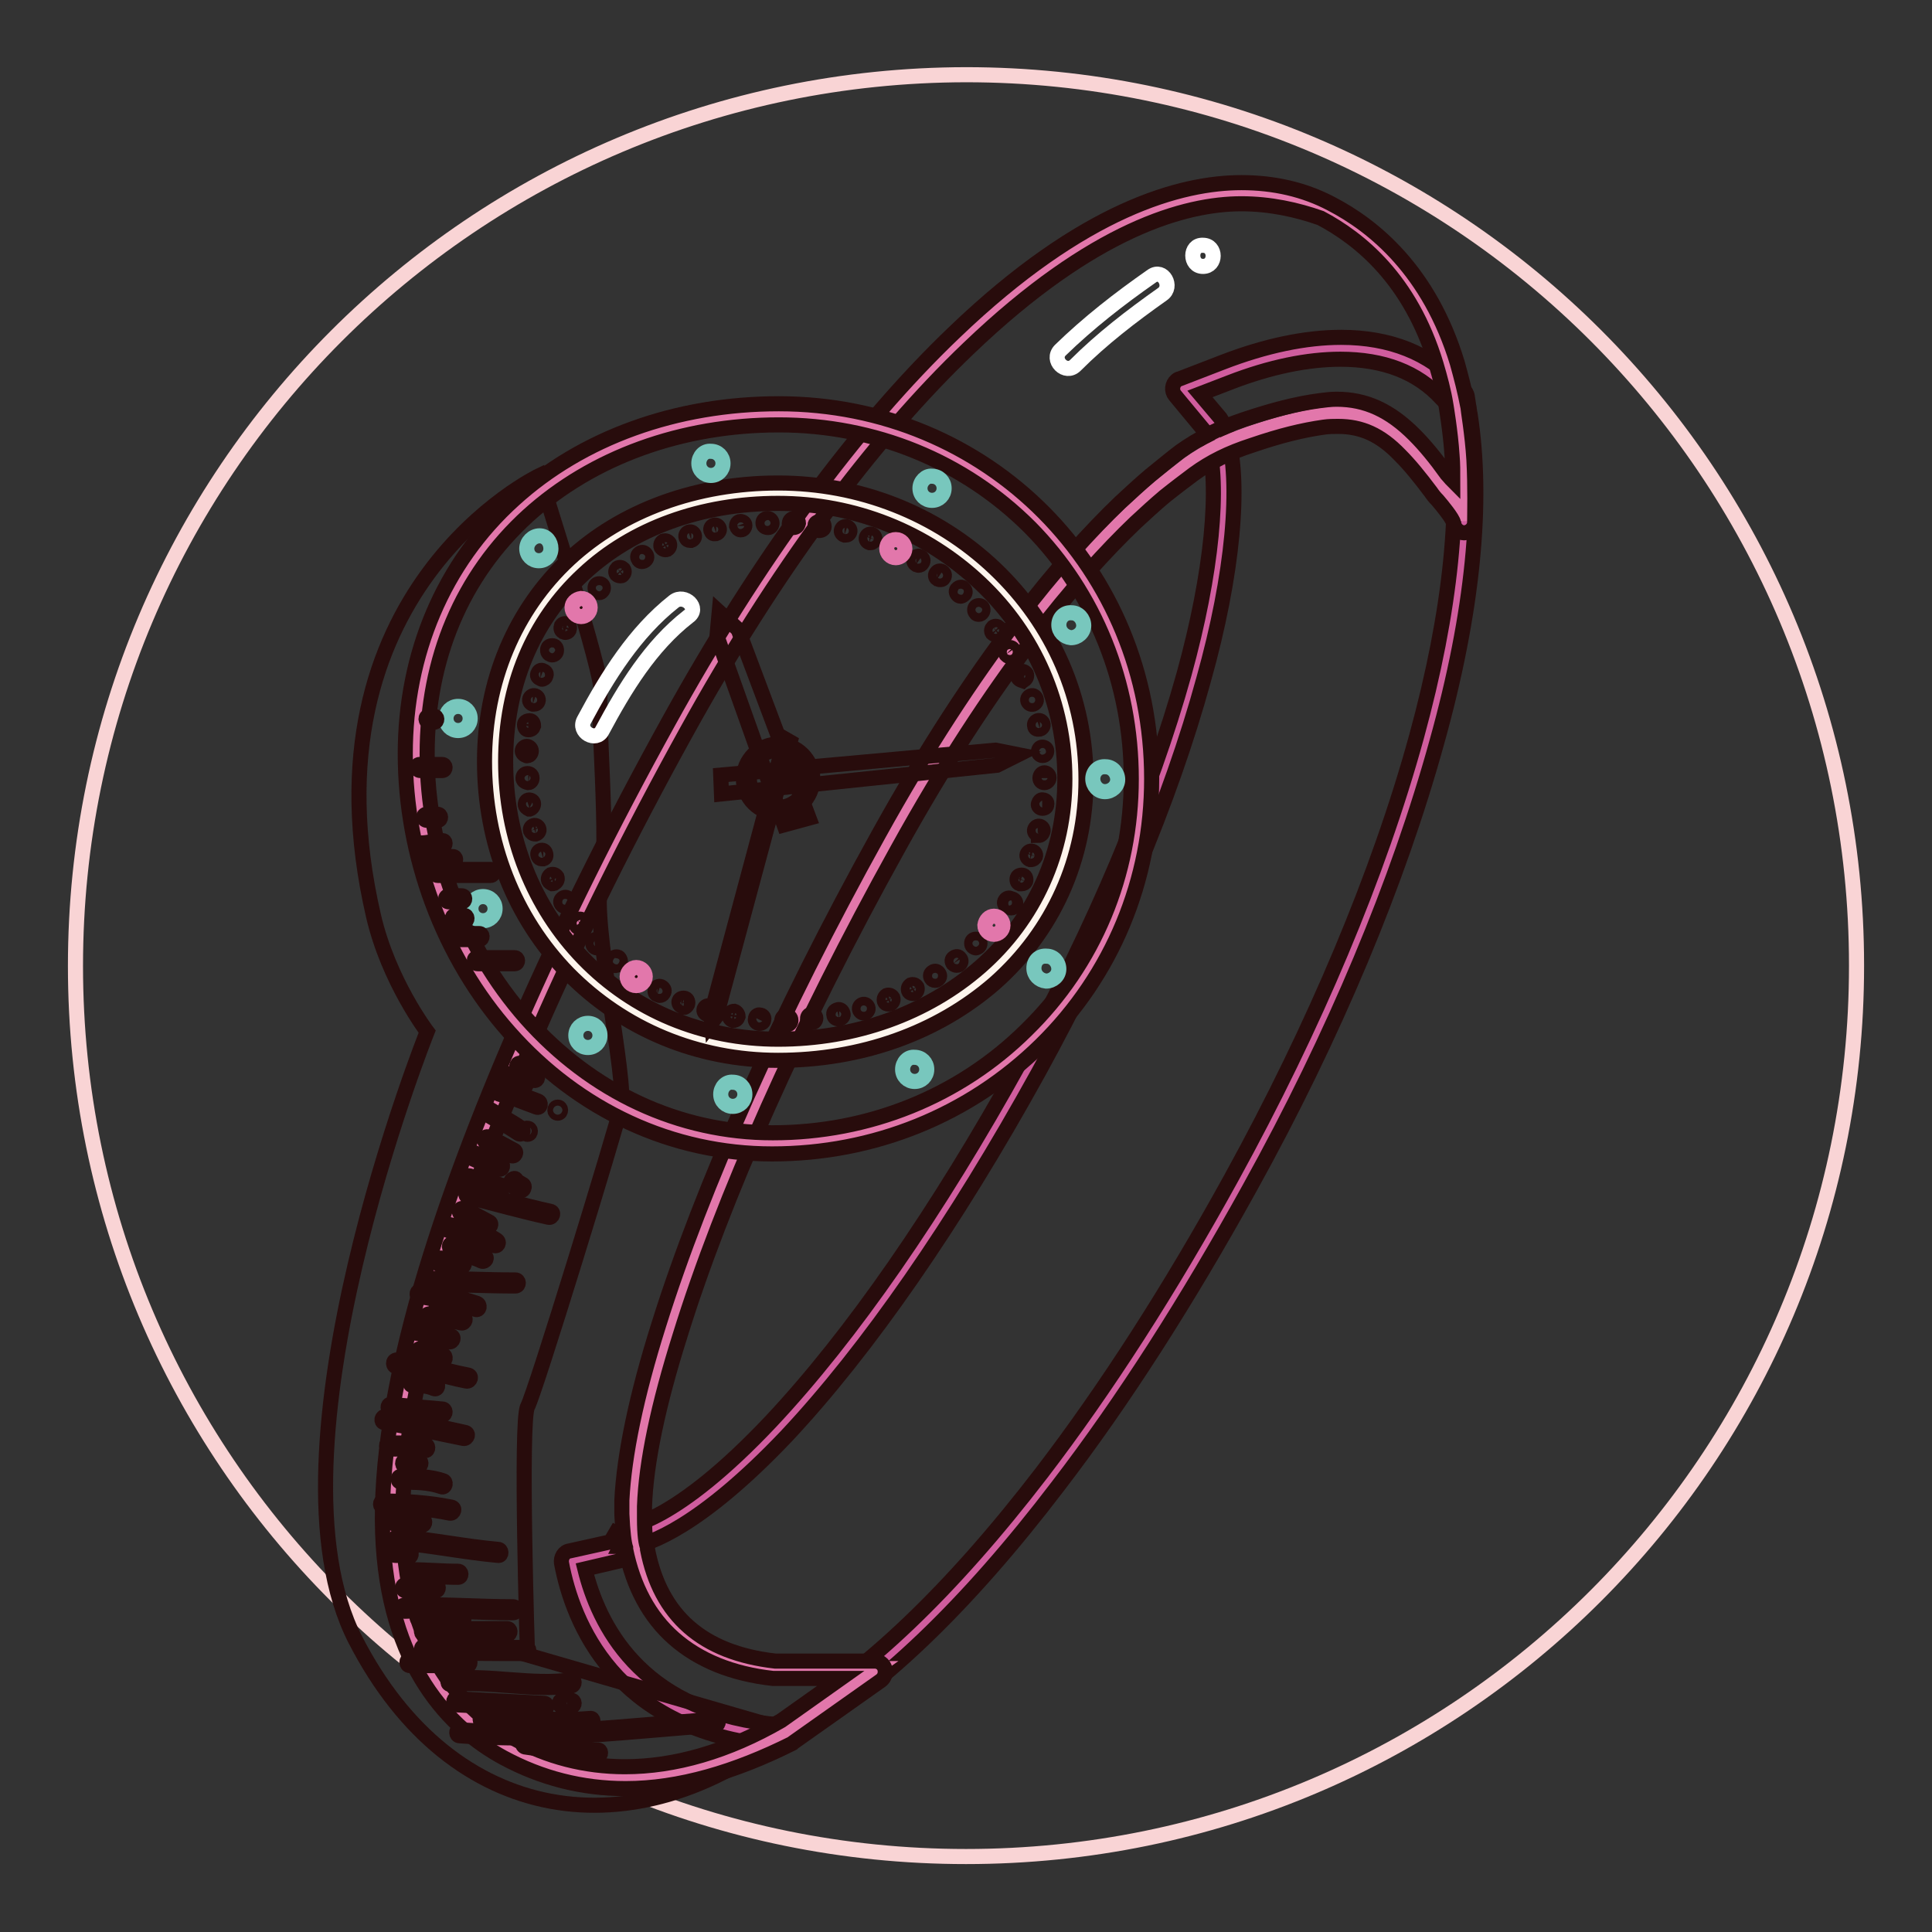 <?xml version="1.0" encoding="utf-8"?>
<!-- Svg Vector Icons : http://www.onlinewebfonts.com/icon -->
<!DOCTYPE svg PUBLIC "-//W3C//DTD SVG 1.1//EN" "http://www.w3.org/Graphics/SVG/1.1/DTD/svg11.dtd">
<svg version="1.1" xmlns="http://www.w3.org/2000/svg" xmlns:xlink="http://www.w3.org/1999/xlink" x="0px" y="0px" viewBox="0 0 256 256" enable-background="new 0 0 256 256" xml:space="preserve">
<rect x="0" y="0" width="256" height="256" fill="#333333" stroke="none"/>
<g> <path stroke-width="2" fill-opacity="0" stroke="#f9d4d5"  d="M10,128c0,65.2,52.8,118,118,118c65.2,0,118-52.8,118-118c0,0,0,0,0-0.1c0-65.2-52.8-118-118-118 C62.8,10,10,62.8,10,128z"/> <path stroke-width="2" fill-opacity="0" stroke="#d05d9e"  d="M193.3,55.2c-0.1-0.4-0.1-0.8-0.2-1.2l-0.2-1.3l-0.9-0.9c-3.5-3.8-8.3-5.7-14.4-5.7 c-4.5,0-9.6,1.1-15.2,3.2l-5.7,2.2l3.9,4.7c0.1,0.1,0.4,0.6,0.7,1.5c0,0,0,0.1,0,0.1c1.8,6.2,0.7,18.1-3.1,31.7 c-4.4,16-11.9,33.9-21.8,51.8c-11,20-22.5,36.5-33.2,47.9c-13.5,14.3-20.1,14.5-20.3,14.5c-0.1,0-0.2,0-0.2,0c0,0,0.1,0,0.1,0 l-1,1.8l-6,1.4c1.5,7.6,6.8,20.7,25.8,23l1.4,0.2l1.2-0.7c11.1-6.3,22.8-17.5,34.8-33.2c8.5-11.2,17-24.4,25.3-39.4 c11.1-20.1,19.6-40.4,24.6-58.7C193.6,81,195.1,66.6,193.3,55.2z"/> <path stroke-width="2" fill-opacity="0" stroke="#280c0c"  d="M103,231.4c-0.1,0-0.1,0-0.2,0l-1.4-0.2c-19.9-2.3-25.5-16.1-27-24.1c-0.1-0.7,0.3-1.5,1.1-1.6l5.4-1.2 l0.7-1.2l1.2,0.6l0.2-1.4c0,0,0,0-0.1,0c0.1,0,6.4-0.3,19.3-14c10.6-11.3,22-27.7,33-47.6c9.8-17.8,17.3-35.6,21.7-51.4 c3.7-13.4,4.8-25,3.1-31c0,0,0-0.1,0-0.1c-0.2-0.6-0.4-1-0.4-1.1l-3.9-4.7c-0.5-0.6-0.4-1.5,0.2-2c0.1-0.1,0.3-0.2,0.4-0.2l5.7-2.2 c5.7-2.2,11-3.3,15.7-3.3c6.5,0,11.7,2.1,15.4,6.1l0.9,0.9c0.2,0.2,0.3,0.4,0.4,0.7l0.2,1.3c0.1,0.4,0.1,0.8,0.2,1.2 c1.8,11.6,0.4,26.2-4.4,43.4c-5.1,18.5-13.6,38.9-24.8,59.1c-8.3,15-16.8,28.3-25.4,39.5c-12.1,15.9-23.9,27.2-35.2,33.6l-1.2,0.7 C103.5,231.3,103.3,231.4,103,231.4L103,231.4z M77.5,207.9c1.8,7.3,7.2,18.5,24.3,20.5l1,0.1l0.8-0.5 c10.9-6.2,22.5-17.3,34.4-32.8c8.5-11.1,17-24.3,25.2-39.2c11-20,19.5-40.2,24.5-58.4c4.6-16.8,6-31,4.3-42.2 c-0.1-0.4-0.1-0.8-0.2-1.1l-0.2-0.9l-0.6-0.6c-3.2-3.5-7.7-5.2-13.4-5.2c-4.3,0-9.3,1-14.7,3.1l-3.9,1.5l2.7,3.2l0,0 c0.2,0.3,0.6,1,0.9,2c0,0,0,0,0,0l0,0.1c1.9,6.4,0.8,18.6-3.1,32.5c-4.4,16.1-12,34.1-21.9,52.1c-11.1,20.1-22.7,36.8-33.4,48.2 C92.7,202.4,86,204.6,83.7,205l-0.6,1.1c-0.2,0.4-0.5,0.6-0.9,0.7L77.5,207.9L77.5,207.9z M82.7,203.9l-0.5,1 c0.1,0,0.2,0.1,0.3,0.1L82.7,203.9L82.7,203.9z"/> <path stroke-width="2" fill-opacity="0" stroke="#280c0c"  d="M71.5,63c0,0-32,15.2-22,58.4c2,8.6,7.1,15.3,7.1,15.3s-22.3,55.7-9.5,80.6s37.1,28.1,57.3,12l-34.5-10 c0,0-1-31,0-32.9c1-1.8,11.6-36.4,12.4-39.8s-3.9-24.6-2.7-29.4c1.2-4.8-0.6-24.2,0-25.6S71.5,63,71.5,63z"/> <path stroke-width="2" fill-opacity="0" stroke="#e277ab"  d="M193.9,60.8c-0.2-3.2-0.8-6.8-0.8-6.8c-0.3-2-0.8-3.8-1.3-5.6c-3.6-11.7-10.7-17.5-16-20.2 c-3.4-1.8-7.2-2.6-11.3-2.6c-7.6,0-20.3,3.4-37,19.4c-13,12.4-26,30.1-37.6,51.2c-15,27.2-26.6,53.6-32.7,74.5 c-3.7,12.7-5.4,23.5-5.1,32.3c0.6,17,8.7,24.9,15.3,28.6c4.8,2.6,10,4,15.5,4c6.9,0,14.1-2.1,21.4-6.3l11.6-8.2l-13.2,0 c-10.3-1.2-16.4-6.6-18.2-16l0-0.1l0-0.1c-0.2-0.6-0.4-1.9-0.4-4.1l0-0.1c0-0.8,0-1.3,0-1.3l0-0.1l0-0.1c0.3-5.9,1.9-13.6,4.8-22.9 c5.7-18.1,16-41.1,29-64.6c12.8-23.2,24.3-36.5,31.8-43.6c1.3-1.2,2.6-2.4,3.9-3.5c1.3-1.1,2.6-2.1,3.9-3.1c2.5-1.8,5.2-3,8-4 c3.2-1.1,6.4-2,9.7-2.5c4.6-0.7,8.1,0.8,11.3,4.1c1.5,1.6,2.9,3.3,4.2,5.1c0.8,1,3.2,3.6,3.3,4.8C194,69,194.1,64.9,193.9,60.8z"/> <path stroke-width="2" fill-opacity="0" stroke="#280c0c"  d="M82.9,237c-5.8,0-11.2-1.4-16.2-4.1c-7-3.8-15.4-12.1-16-29.8c-0.3-8.9,1.4-19.9,5.1-32.7 c6.1-21,17.7-47.5,32.8-74.8c11.7-21.2,24.8-39.1,37.9-51.6c17.1-16.4,30.1-19.8,38-19.8c4.3,0,8.3,0.9,11.9,2.8 c5.6,2.9,13,8.9,16.7,21.1c0.5,1.8,1,3.7,1.4,5.8c0,0.2,0.6,3.7,0.8,7c0.2,3.7,0.1,7.3,0.1,8.3l0,0c0,0.8-0.7,1.4-1.4,1.4 c-0.7,0-1.3-0.6-1.4-1.3v0c-0.1-0.6-1.5-2.3-2.1-3c-0.4-0.4-0.7-0.8-0.9-1.1c-1.5-2-2.8-3.6-4.1-4.9c-2.6-2.7-5.1-3.8-8.2-3.8 c-0.6,0-1.2,0-1.9,0.1c-2.8,0.4-5.7,1.1-9.5,2.4c-3.1,1-5.5,2.2-7.7,3.8c-1.2,0.9-2.4,1.8-3.9,3c-1.3,1.1-2.5,2.2-3.9,3.5 c-7.4,7.1-18.8,20.3-31.5,43.3c-13,23.4-23.2,46.3-28.8,64.4c-2.9,9.2-4.5,16.8-4.7,22.6l0,0.1c0,0,0,0,0,0.1l0,0.1 c0,0,0,0.5,0,1.2l0,0.1c0,2.2,0.2,3.4,0.4,3.8l0,0.1c0,0,0,0.1,0,0.1l0,0.1c1.7,8.8,7.3,13.7,16.9,14.8l13.2,0h0 c0.8,0,1.4,0.6,1.4,1.4c0,0.5-0.2,0.9-0.6,1.2l-11.6,8.2c0,0-0.1,0.1-0.1,0.1C97.4,234.8,90,237,82.9,237L82.9,237z M164.5,27 c-7.4,0-19.6,3.3-36.1,19.1C115.6,58.3,102.6,75.9,91,96.9c-15,27.1-26.5,53.4-32.6,74.2c-3.6,12.5-5.3,23.2-5,31.8 c0.6,16.3,8.3,23.9,14.6,27.4c4.5,2.5,9.5,3.8,14.8,3.8c6.6,0,13.6-2,20.7-6.1l7.9-5.6l-8.8,0c-0.1,0-0.1,0-0.2,0 c-5.4-0.6-9.8-2.4-13.1-5.3c-3.3-2.9-5.4-6.9-6.4-11.8l0-0.2c-0.2-0.6-0.4-2.1-0.5-4.5l0-0.1c0-0.9,0-1.4,0-1.5h0c0,0,0-0.1,0-0.1 l0-0.1c0.3-6,1.9-13.8,4.9-23.3c5.7-18.2,16-41.3,29.1-64.9c12.9-23.3,24.5-36.8,32-44c1.4-1.3,2.7-2.5,4-3.6 c1.5-1.2,2.8-2.3,4-3.2c2.4-1.7,5.1-3.1,8.4-4.2c3.9-1.3,7-2.1,10-2.5c0.8-0.1,1.5-0.2,2.3-0.2c3.9,0,7.1,1.5,10.3,4.7 c1.4,1.4,2.8,3.1,4.3,5.2c0.2,0.2,0.5,0.6,0.8,0.9l0,0c0-1.1,0-2.3-0.1-3.4c-0.2-3.1-0.8-6.6-0.8-6.6c-0.3-1.9-0.8-3.7-1.3-5.4 c-3.4-11.3-10.2-16.7-15.3-19.4C171.9,27.8,168.3,27,164.5,27L164.5,27z"/> <path stroke-width="2" fill-opacity="0" stroke="#e277ab"  d="M151.2,103.2c0,27-21.9,48.3-48.9,48.3S55.1,127,55.1,99.9s21.1-45,48.1-45S151.2,76.2,151.2,103.2z"/> <path stroke-width="2" fill-opacity="0" stroke="#280c0c"  d="M102.3,152.9c-13.2,0-25.6-5.7-34.8-16.1c-8.8-9.9-13.8-23.4-13.8-36.9c0-13.3,5.1-25.3,14.4-33.7 c9-8.2,21.5-12.7,35.1-12.7c27.7,0,49.4,21.8,49.4,49.7c0,13.4-5.2,26-14.7,35.3C128.4,147.8,115.8,152.9,102.3,152.9L102.3,152.9z  M103.2,56.3c-12.9,0-24.7,4.3-33.2,12c-8.8,8-13.4,19-13.4,31.6c0,12.8,4.8,25.6,13.1,35c8.7,9.8,20.3,15.2,32.7,15.2 c12.7,0,24.7-4.8,33.6-13.6c9-8.8,13.9-20.6,13.9-33.3c0-12.7-4.8-24.6-13.4-33.3C127.7,61.1,115.9,56.3,103.2,56.3z"/> <path stroke-width="2" fill-opacity="0" stroke="#fef5ed"  d="M142.5,103.2c0,21.4-18,35.9-39.3,35.9s-37.5-16.8-37.5-38.2c0-21.4,16.1-35.6,37.5-35.6 S142.5,81.8,142.5,103.2z"/> <path stroke-width="2" fill-opacity="0" stroke="#280c0c"  d="M103.1,140.5c-10.7,0-20.5-4.1-27.8-11.5c-7.2-7.4-11.1-17.4-11.1-28.1c0-10.6,4-20.1,11.2-26.8 c7-6.5,16.9-10.1,27.7-10.1c10.8,0,21,4,28.7,11.3c7.8,7.4,12.1,17.3,12.1,28c0,10.5-4.3,20.1-12.1,27 C124.2,136.9,114.1,140.5,103.1,140.5L103.1,140.5z M103.1,66.7c-10.1,0-19.3,3.3-25.8,9.4c-6.7,6.2-10.3,14.8-10.3,24.8 c0,10,3.7,19.3,10.3,26.1c6.7,6.9,15.8,10.7,25.8,10.7c10.2,0,19.7-3.4,26.8-9.6c7.2-6.3,11.2-15.2,11.2-24.9 c0-9.9-4-19.1-11.2-25.9C122.7,70.5,113.2,66.7,103.1,66.7z"/> <path stroke-width="2" fill-opacity="0" stroke="#280c0c"  d="M103.6,135.2c0-0.3,0.2-0.6,0.6-0.6c0,0,0,0,0,0c0.3,0,0.6,0.2,0.6,0.6c0,0,0,0,0,0c0,0.3-0.2,0.6-0.6,0.6 c0,0,0,0,0,0h0h0C103.8,135.7,103.6,135.5,103.6,135.2z M100.6,135.6c-0.3,0-0.6-0.3-0.5-0.6c0-0.3,0.3-0.6,0.6-0.5h0 c0.3,0,0.6,0.3,0.5,0.6C101.2,135.4,101,135.6,100.6,135.6C100.6,135.7,100.6,135.7,100.6,135.6L100.6,135.6z M107,135 c0-0.3,0.2-0.6,0.5-0.6c0.3,0,0.6,0.2,0.6,0.5c0,0.3-0.2,0.6-0.5,0.6c0,0,0,0-0.1,0C107.3,135.5,107.1,135.3,107,135z M97.1,135.2 c-0.3-0.1-0.5-0.4-0.5-0.7c0.1-0.3,0.4-0.5,0.7-0.5c0.3,0.1,0.5,0.4,0.5,0.7c-0.1,0.3-0.3,0.5-0.6,0.5 C97.2,135.2,97.1,135.2,97.1,135.2z M110.5,134.5c-0.1-0.3,0.1-0.6,0.5-0.7c0.3-0.1,0.6,0.1,0.7,0.5c0.1,0.3-0.1,0.6-0.5,0.7 c0,0-0.1,0-0.1,0C110.8,135,110.5,134.8,110.5,134.5z M93.7,134.4c-0.3-0.1-0.5-0.4-0.4-0.7c0.1-0.3,0.4-0.5,0.7-0.4 c0.3,0.1,0.5,0.4,0.4,0.7c0,0,0,0,0,0c-0.1,0.3-0.3,0.4-0.6,0.4C93.8,134.5,93.7,134.4,93.7,134.4L93.7,134.4z M113.9,133.8 c-0.1-0.3,0.1-0.6,0.4-0.7c0.3-0.1,0.6,0.1,0.7,0.4c0,0,0,0,0,0c0.1,0.3-0.1,0.6-0.4,0.7v0C114.3,134.3,114,134.1,113.9,133.8 L113.9,133.8z M90.3,133.3c-0.3-0.1-0.4-0.5-0.3-0.7c0,0,0,0,0,0c0.1-0.3,0.5-0.4,0.8-0.3c0,0,0,0,0,0c0.3,0.1,0.4,0.5,0.3,0.8 c-0.1,0.2-0.3,0.4-0.5,0.4C90.5,133.3,90.4,133.3,90.3,133.3z M117.2,132.7c-0.1-0.3,0-0.6,0.3-0.8h0c0.3-0.1,0.6,0,0.8,0.3 c0,0,0,0,0,0c0.1,0.3,0,0.6-0.3,0.8c0,0,0,0,0,0C117.6,133.1,117.3,133,117.2,132.7z M87.1,131.8c-0.3-0.1-0.4-0.5-0.2-0.8 c0,0,0,0,0,0c0.2-0.3,0.5-0.4,0.8-0.2c0.3,0.2,0.4,0.5,0.2,0.8c-0.1,0.2-0.3,0.3-0.5,0.3C87.3,131.9,87.2,131.8,87.1,131.8z  M120.4,131.3c-0.1-0.3,0-0.6,0.3-0.8c0,0,0,0,0,0c0.3-0.1,0.6,0,0.8,0.3c0,0,0,0,0,0c0.1,0.3,0,0.6-0.3,0.8c0,0,0,0,0,0 C120.9,131.7,120.5,131.6,120.4,131.3C120.4,131.3,120.4,131.3,120.4,131.3z M84.1,130c-0.3-0.2-0.3-0.5-0.2-0.8 c0.2-0.3,0.5-0.3,0.8-0.2c0,0,0,0,0,0v0c0.3,0.2,0.3,0.5,0.2,0.8c0,0,0,0,0,0c-0.1,0.2-0.3,0.3-0.5,0.3 C84.3,130.1,84.2,130,84.1,130z M123.4,129.6c-0.2-0.3-0.1-0.6,0.2-0.8c0.3-0.2,0.6-0.1,0.8,0.2c0,0,0,0,0,0 c0.2,0.3,0.1,0.6-0.2,0.8c-0.1,0.1-0.2,0.1-0.3,0.1C123.7,129.9,123.5,129.8,123.4,129.6L123.4,129.6z M81.3,127.8 c-0.2-0.2-0.3-0.6-0.1-0.8c0,0,0,0,0,0c0.2-0.2,0.6-0.3,0.8-0.1c0.2,0.2,0.3,0.6,0.1,0.8c-0.1,0.1-0.3,0.2-0.4,0.2 C81.5,128,81.4,127.9,81.3,127.8z M126.3,127.7c-0.2-0.3-0.2-0.6,0.1-0.8c0.3-0.2,0.6-0.2,0.8,0.1c0.2,0.2,0.2,0.6-0.1,0.8 c0,0,0,0,0,0c-0.1,0.1-0.2,0.1-0.4,0.1C126.6,127.9,126.4,127.8,126.3,127.7z M128.9,125.4c-0.2-0.2-0.2-0.6,0-0.8 c0.2-0.2,0.6-0.2,0.8,0c0,0,0,0,0,0c0.2,0.2,0.2,0.6,0,0.8c0,0,0,0,0,0c-0.1,0.1-0.3,0.2-0.4,0.2 C129.2,125.6,129,125.5,128.9,125.4L128.9,125.4z M78.7,125.4c-0.2-0.2-0.2-0.6,0-0.8s0.6-0.2,0.8,0c0.2,0.2,0.2,0.6,0,0.8 c-0.1,0.1-0.3,0.2-0.4,0.2C78.9,125.6,78.8,125.5,78.7,125.4z M131.3,122.9c-0.3-0.2-0.3-0.6-0.1-0.8c0,0,0,0,0,0v0 c0.2-0.3,0.6-0.3,0.8-0.1c0.2,0.2,0.3,0.6,0.1,0.8c-0.1,0.1-0.3,0.2-0.5,0.2C131.5,123,131.4,123,131.3,122.9L131.3,122.9z  M76.4,122.7c-0.2-0.3-0.1-0.6,0.1-0.8c0,0,0,0,0,0c0.3-0.2,0.6-0.1,0.8,0.1c0,0,0,0,0,0c0.2,0.3,0.1,0.6-0.1,0.8c0,0,0,0,0,0 c-0.1,0.1-0.2,0.1-0.4,0.1C76.7,122.9,76.5,122.9,76.4,122.7z M133.4,120.1c-0.3-0.2-0.4-0.5-0.2-0.8s0.5-0.4,0.8-0.2 c0.3,0,0.6,0.3,0.6,0.6c0,0.3-0.3,0.6-0.6,0.6c-0.1,0-0.2,0-0.3-0.1C133.6,120.2,133.5,120.2,133.4,120.1z M74.4,119.8 c-0.2-0.3-0.1-0.6,0.2-0.8s0.6-0.1,0.8,0.2l0,0c0.2,0.3,0.1,0.6-0.2,0.8C74.9,120.2,74.6,120.1,74.4,119.8 C74.4,119.8,74.4,119.8,74.4,119.8z M135.1,117.1c-0.3-0.1-0.4-0.5-0.3-0.8c0,0,0,0,0,0c0.1-0.3,0.5-0.4,0.8-0.3c0,0,0,0,0,0 c0.3,0.1,0.4,0.5,0.3,0.8c-0.1,0.2-0.3,0.3-0.5,0.3C135.3,117.1,135.2,117.1,135.1,117.1z M72.7,116.7c-0.1-0.3,0-0.6,0.3-0.8 c0.3-0.1,0.6,0,0.8,0.3c0,0,0,0,0,0c0.1,0.3,0,0.6-0.3,0.8c0,0,0,0,0,0c-0.1,0-0.2,0.1-0.3,0.1C73,117,72.8,116.9,72.7,116.7z  M136.5,113.9c-0.3-0.1-0.5-0.4-0.4-0.7c0,0,0,0,0,0c0.1-0.3,0.4-0.5,0.7-0.4c0.3,0.1,0.5,0.4,0.4,0.7c-0.1,0.2-0.3,0.4-0.6,0.4 C136.6,113.9,136.6,113.9,136.5,113.9z M71.3,113.4c-0.1-0.3,0-0.6,0.3-0.7c0,0,0,0,0,0c0.3-0.1,0.6,0,0.7,0.4 c0.1,0.3,0,0.6-0.3,0.7c0,0,0,0,0,0c-0.1,0-0.1,0-0.2,0C71.6,113.8,71.4,113.7,71.3,113.4z M137.5,110.6c-0.3-0.1-0.5-0.4-0.4-0.7 l0,0c0.1-0.3,0.4-0.5,0.7-0.4l0,0c0.3,0.1,0.5,0.4,0.4,0.7c0,0,0,0,0,0c-0.1,0.3-0.3,0.5-0.6,0.5 C137.6,110.6,137.5,110.6,137.5,110.6z M70.3,110.1c-0.1-0.3,0.1-0.6,0.4-0.7c0.3-0.1,0.6,0.1,0.7,0.4l0,0c0.1,0.3-0.1,0.6-0.4,0.7 c0,0,0,0,0,0c0,0-0.1,0-0.1,0C70.6,110.5,70.4,110.3,70.3,110.1z M138.1,107.1c-0.3,0-0.6-0.3-0.5-0.6s0.3-0.6,0.6-0.5 c0.3,0,0.6,0.3,0.5,0.6c0,0,0,0,0,0C138.7,106.9,138.5,107.1,138.1,107.1C138.2,107.1,138.1,107.1,138.1,107.1z M69.6,106.6 c0-0.3,0.2-0.6,0.5-0.6c0.3,0,0.6,0.2,0.6,0.5c0,0.3-0.2,0.6-0.5,0.7c0,0-0.1,0-0.1,0C69.9,107.1,69.6,106.9,69.6,106.6z  M137.8,103.1L137.8,103.1C137.8,103,137.8,103,137.8,103.1c0-0.4,0.3-0.7,0.6-0.7c0.3,0,0.6,0.3,0.6,0.6c0,0,0,0,0,0v0.1h0 c0,0.3-0.3,0.6-0.6,0.6C138,103.7,137.8,103.4,137.8,103.1L137.8,103.1z M69.3,103.1c0-0.3,0.2-0.6,0.6-0.6c0.3,0,0.6,0.2,0.6,0.6 c0,0.3-0.2,0.6-0.5,0.6h0C69.5,103.6,69.3,103.4,69.3,103.1z M69.8,100.1c-0.3,0-0.6-0.3-0.6-0.6c0,0,0,0,0,0 c0-0.3,0.3-0.6,0.6-0.6c0,0,0,0,0,0c0.3,0,0.6,0.3,0.6,0.6C70.4,99.9,70.1,100.2,69.8,100.1C69.8,100.2,69.8,100.1,69.8,100.1z  M137.6,99.6c0-0.3,0.2-0.6,0.5-0.6c0,0,0,0,0,0c0.3,0,0.6,0.2,0.6,0.5h0c0,0.3-0.2,0.6-0.5,0.6c0,0,0,0-0.1,0 C137.9,100.1,137.6,99.9,137.6,99.6z M70,96.7c-0.3,0-0.5-0.3-0.5-0.7c0-0.3,0.3-0.5,0.7-0.5c0,0,0,0,0,0c0.3,0,0.5,0.3,0.5,0.7 c0,0,0,0,0,0C70.6,96.5,70.4,96.7,70,96.7C70.1,96.7,70.1,96.7,70,96.7z M137.1,96.2c-0.1-0.3,0.1-0.6,0.4-0.7 c0.3-0.1,0.6,0.1,0.7,0.4c0.1,0.3-0.1,0.6-0.4,0.7c0,0,0,0,0,0c0,0-0.1,0-0.1,0C137.4,96.7,137.1,96.5,137.1,96.2z M136.2,92.9 c-0.1-0.3,0.1-0.6,0.4-0.7c0.3-0.1,0.6,0.1,0.7,0.4c0,0,0,0,0,0c0.1,0.3-0.1,0.6-0.4,0.7l0,0C136.6,93.4,136.3,93.2,136.2,92.9z  M70.6,93.3c-0.3-0.1-0.5-0.4-0.4-0.7l0,0c0.1-0.3,0.4-0.5,0.7-0.4c0,0,0,0,0,0c0.3,0.1,0.5,0.4,0.4,0.7c-0.1,0.3-0.3,0.4-0.6,0.4 C70.7,93.3,70.7,93.3,70.6,93.3L70.6,93.3z M134.9,89.8c-0.1-0.3,0-0.6,0.3-0.8c0.3-0.1,0.6,0,0.8,0.3c0.1,0.3,0,0.6-0.3,0.8l0,0 c-0.1,0-0.2,0.1-0.2,0.1C135.2,90.1,135,90,134.9,89.8L134.9,89.8z M71.6,89.9c-0.3-0.1-0.5-0.4-0.3-0.7c0,0,0,0,0,0 c0.1-0.3,0.4-0.5,0.7-0.3c0,0,0,0,0,0c0.3,0.1,0.5,0.4,0.3,0.7h0C72.3,89.8,72,90,71.8,90C71.7,90,71.7,89.9,71.6,89.9z  M133.3,86.7c-0.2-0.3-0.1-0.6,0.2-0.8c0,0,0,0,0,0c0.3-0.2,0.6-0.1,0.8,0.2c0.2,0.3,0.1,0.6-0.2,0.8c0,0,0,0,0,0 c-0.1,0.1-0.2,0.1-0.3,0.1C133.6,87,133.5,86.9,133.3,86.7z M72.9,86.7c-0.3-0.1-0.4-0.5-0.3-0.8v0c0.1-0.3,0.5-0.4,0.8-0.3 c0,0,0,0,0,0c0.3,0.1,0.4,0.5,0.3,0.8c0,0,0,0,0,0C73.6,86.7,73.2,86.9,72.9,86.7C72.9,86.7,72.9,86.7,72.9,86.7L72.9,86.7z  M131.5,83.9c-0.2-0.3-0.1-0.6,0.1-0.8v0c0.3-0.2,0.6-0.1,0.8,0.1c0.2,0.3,0.1,0.6-0.1,0.8c-0.1,0.1-0.2,0.1-0.3,0.1 C131.8,84.1,131.6,84,131.5,83.9L131.5,83.9z M74.6,83.7c-0.3-0.2-0.3-0.5-0.2-0.8c0,0,0,0,0,0c0.2-0.3,0.5-0.3,0.8-0.2 c0,0,0,0,0,0c0.3,0.2,0.3,0.5,0.2,0.8c-0.1,0.2-0.3,0.3-0.5,0.3C74.8,83.8,74.7,83.7,74.6,83.7z M129.3,81.2 c-0.2-0.2-0.2-0.6,0-0.8c0.2-0.2,0.6-0.2,0.8,0v0c0.2,0.2,0.2,0.6,0,0.8c-0.1,0.1-0.2,0.2-0.4,0.2 C129.6,81.4,129.4,81.4,129.3,81.2L129.3,81.2z M76.7,80.9c-0.2-0.2-0.3-0.6-0.1-0.8v0c0.2-0.2,0.6-0.3,0.8-0.1 c0.2,0.2,0.3,0.6,0.1,0.8C77.4,80.9,77.2,81,77,81C76.9,81,76.8,81,76.7,80.9z M126.9,78.8c-0.2-0.2-0.3-0.6,0-0.8c0,0,0,0,0,0 c0.2-0.2,0.6-0.3,0.8,0v0c0.2,0.2,0.3,0.6,0,0.8c-0.1,0.1-0.3,0.2-0.4,0.2C127.1,79,127,78.9,126.9,78.8z M79,78.3 c-0.2-0.2-0.2-0.6,0-0.8c0,0,0,0,0,0c0.2-0.2,0.6-0.2,0.8,0c0,0,0,0,0,0c0.2,0.2,0.2,0.6,0,0.8l0,0C79.6,78.6,79.2,78.6,79,78.3 C79,78.3,79,78.3,79,78.3z M124.2,76.7c-0.3-0.2-0.3-0.6-0.1-0.8c0,0,0,0,0,0c0.2-0.3,0.6-0.3,0.8-0.1c0.3,0.2,0.3,0.6,0.1,0.8 c-0.1,0.2-0.3,0.2-0.5,0.2C124.4,76.8,124.3,76.7,124.2,76.7z M81.7,76.1c-0.2-0.3-0.1-0.6,0.1-0.8c0,0,0,0,0,0 c0.3-0.2,0.6-0.1,0.8,0.1c0.2,0.3,0.1,0.6-0.1,0.8c-0.1,0.1-0.2,0.1-0.3,0.1C82,76.3,81.8,76.2,81.7,76.1z M121.4,74.8 c-0.3-0.2-0.4-0.5-0.2-0.8c0.2-0.3,0.5-0.4,0.8-0.2c0,0,0,0,0,0c0.3,0.2,0.4,0.5,0.2,0.8v0c-0.1,0.2-0.3,0.3-0.5,0.3 C121.6,74.9,121.5,74.8,121.4,74.8z M84.6,74.1c-0.2-0.3-0.1-0.6,0.2-0.8c0,0,0,0,0,0h0c0.3-0.2,0.6-0.1,0.8,0.2 c0.2,0.3,0.1,0.6-0.2,0.8C85.1,74.5,84.7,74.4,84.6,74.1z M118.3,73.2c-0.3-0.1-0.4-0.5-0.3-0.8c0.1-0.3,0.5-0.4,0.8-0.3 c0.3,0.1,0.4,0.5,0.3,0.8c-0.1,0.2-0.3,0.3-0.5,0.3C118.5,73.2,118.4,73.2,118.3,73.2z M87.6,72.5c-0.1-0.3,0-0.6,0.3-0.8 c0.3-0.1,0.6,0,0.8,0.3c0,0,0,0,0,0c0.1,0.3,0,0.6-0.3,0.8c0,0,0,0,0,0C88.1,72.9,87.8,72.8,87.6,72.5 C87.6,72.5,87.6,72.5,87.6,72.5z M115.2,71.9c-0.3-0.1-0.5-0.4-0.4-0.7c0.1-0.3,0.4-0.5,0.7-0.4c0.3,0.1,0.5,0.4,0.4,0.7 c-0.1,0.2-0.3,0.4-0.5,0.4C115.3,71.9,115.2,71.9,115.2,71.9L115.2,71.9z M90.9,71.2c-0.1-0.3,0.1-0.6,0.4-0.7v0 c0.3-0.1,0.6,0.1,0.7,0.4c0.1,0.3-0.1,0.6-0.4,0.7c0,0,0,0,0,0c-0.1,0-0.1,0-0.2,0C91.2,71.6,91,71.5,90.9,71.2z M111.9,70.9 c-0.3-0.1-0.5-0.4-0.4-0.7c0,0,0,0,0,0c0.1-0.3,0.4-0.5,0.7-0.4c0.3,0.1,0.5,0.4,0.4,0.7c-0.1,0.3-0.3,0.4-0.6,0.4 C112,70.9,111.9,70.9,111.9,70.9z M94.2,70.3c-0.1-0.3,0.1-0.6,0.4-0.7c0,0,0,0,0,0c0.3-0.1,0.6,0.1,0.7,0.4 c0.1,0.3-0.1,0.6-0.4,0.7c0,0-0.1,0-0.1,0C94.5,70.8,94.3,70.6,94.2,70.3L94.2,70.3z M108.5,70.3c-0.3,0-0.5-0.3-0.5-0.7 c0-0.3,0.3-0.5,0.7-0.5c0.3,0,0.5,0.3,0.5,0.7C109.2,70.1,108.9,70.3,108.5,70.3C108.6,70.3,108.6,70.3,108.5,70.3z M97.6,69.7 c0-0.3,0.2-0.6,0.5-0.6c0,0,0,0,0,0c0.3,0,0.6,0.2,0.6,0.5c0,0.3-0.2,0.6-0.5,0.6c0,0,0,0-0.1,0C97.9,70.2,97.7,70,97.6,69.7z  M105.1,69.9c-0.3,0-0.6-0.3-0.5-0.6c0-0.3,0.3-0.6,0.6-0.6c0,0,0,0,0,0c0.3,0,0.6,0.3,0.6,0.6C105.7,69.7,105.5,69.9,105.1,69.9 L105.1,69.9z M101.1,69.3c0-0.3,0.2-0.6,0.6-0.6c0.3,0,0.6,0.3,0.6,0.6c0,0.3-0.2,0.6-0.5,0.6h0C101.4,69.9,101.1,69.7,101.1,69.3z  M103.9,109.3l-8.9-25l0.3-3.2l2.5,2.3l9.4,25L103.9,109.3z"/> <path stroke-width="2" fill-opacity="0" stroke="#280c0c"  d="M95.5,102.7l36.4-3.3l3,0.6l-2.8,1.4l-36.5,3.8L95.5,102.7z"/> <path stroke-width="2" fill-opacity="0" stroke="#280c0c"  d="M94.2,134.4l0.1,1.1l0.6-0.8l9.8-36.4l-0.7-0.4L94.2,134.4z"/> <path stroke-width="2" fill-opacity="0" stroke="#78c7bd"  d="M98.9,103.2c0,2.3,1.9,4.2,4.2,4.2c2.3,0,4.2-1.9,4.2-4.2c0,0,0,0,0,0c0-2.3-1.9-4.2-4.2-4.2 C100.8,99,98.9,100.9,98.9,103.2C98.9,103.2,98.9,103.2,98.9,103.2z"/> <path stroke-width="2" fill-opacity="0" stroke="#280c0c"  d="M103.1,107.8c-2.5,0-4.6-2.1-4.6-4.6s2.1-4.6,4.6-4.6s4.6,2.1,4.6,4.6S105.6,107.8,103.1,107.8z  M103.1,99.4c-2.1,0-3.8,1.7-3.8,3.8c0,2.1,1.7,3.8,3.8,3.8c2.1,0,3.8-1.7,3.8-3.8C106.9,101.1,105.2,99.4,103.1,99.4z"/> <path stroke-width="2" fill-opacity="0" stroke="#78c7bd"  d="M121.9,64.7c0,0.9,0.7,1.6,1.6,1.6c0.9,0,1.6-0.7,1.6-1.6s-0.7-1.6-1.6-1.6C122.7,63,121.9,63.8,121.9,64.7 L121.9,64.7z"/> <path stroke-width="2" fill-opacity="0" stroke="#78c7bd"  d="M140.3,82.8c0,0.9,0.7,1.6,1.6,1.7c0.9,0,1.7-0.7,1.7-1.6c0,0,0,0,0,0c0-0.9-0.7-1.7-1.6-1.7 C141,81.1,140.3,81.9,140.3,82.8C140.3,82.8,140.3,82.8,140.3,82.8z"/> <path stroke-width="2" fill-opacity="0" stroke="#78c7bd"  d="M144.8,103.2c0,0.9,0.7,1.7,1.6,1.7s1.7-0.7,1.7-1.6c0,0,0,0,0,0c0-0.9-0.7-1.7-1.6-1.7 C145.5,101.5,144.8,102.3,144.8,103.2C144.8,103.2,144.8,103.2,144.8,103.2z"/> <path stroke-width="2" fill-opacity="0" stroke="#78c7bd"  d="M137,128.3c0,0.9,0.7,1.6,1.6,1.7c0.9,0,1.7-0.7,1.7-1.6c0,0,0,0,0,0c0-0.9-0.7-1.7-1.6-1.7 C137.7,126.6,137,127.3,137,128.3C137,128.3,137,128.3,137,128.3z"/> <path stroke-width="2" fill-opacity="0" stroke="#e277ab"  d="M130.5,122.6c0,0.6,0.5,1.2,1.2,1.2c0.6,0,1.2-0.5,1.2-1.2c0,0,0,0,0,0c0-0.6-0.5-1.2-1.2-1.2 C131.1,121.4,130.6,121.9,130.5,122.6C130.5,122.6,130.5,122.6,130.5,122.6z"/> <path stroke-width="2" fill-opacity="0" stroke="#e277ab"  d="M83.1,129.4c0,0.6,0.5,1.2,1.2,1.2c0.6,0,1.2-0.5,1.2-1.2c0,0,0,0,0,0c0-0.6-0.5-1.2-1.2-1.2 C83.7,128.2,83.1,128.8,83.1,129.4C83.1,129.4,83.1,129.4,83.1,129.4z"/> <path stroke-width="2" fill-opacity="0" stroke="#e277ab"  d="M75.8,80.5c0,0.6,0.5,1.2,1.2,1.2c0.6,0,1.2-0.5,1.2-1.2c0,0,0,0,0,0c0-0.6-0.5-1.2-1.2-1.2 C76.3,79.4,75.8,79.9,75.8,80.5C75.8,80.5,75.8,80.5,75.8,80.5z"/> <path stroke-width="2" fill-opacity="0" stroke="#e277ab"  d="M117.5,72.7c0,0.6,0.5,1.2,1.2,1.2c0.6,0,1.2-0.5,1.2-1.2c0,0,0,0,0,0c0-0.6-0.5-1.2-1.2-1.2 C118,71.5,117.5,72,117.5,72.7C117.5,72.7,117.5,72.7,117.5,72.7z"/> <path stroke-width="2" fill-opacity="0" stroke="#78c7bd"  d="M119.6,141.7c0,0.9,0.7,1.6,1.6,1.6c0.9,0,1.6-0.7,1.6-1.6s-0.7-1.6-1.6-1.6 C120.3,140,119.6,140.8,119.6,141.7z"/> <path stroke-width="2" fill-opacity="0" stroke="#78c7bd"  d="M95.5,145c0,0.9,0.7,1.6,1.6,1.6c0.9,0,1.6-0.7,1.6-1.6s-0.7-1.6-1.6-1.6C96.2,143.3,95.5,144.1,95.5,145z" /> <path stroke-width="2" fill-opacity="0" stroke="#78c7bd"  d="M76.3,137.2c0,0.9,0.7,1.6,1.6,1.6s1.6-0.7,1.6-1.6s-0.7-1.6-1.6-1.6S76.3,136.3,76.3,137.2z"/> <path stroke-width="2" fill-opacity="0" stroke="#78c7bd"  d="M62.4,120.4c0,0.9,0.7,1.6,1.6,1.6s1.6-0.7,1.6-1.6c0-0.9-0.7-1.6-1.6-1.6S62.4,119.5,62.4,120.4 L62.4,120.4z"/> <path stroke-width="2" fill-opacity="0" stroke="#78c7bd"  d="M59.1,95.2c0,0.9,0.7,1.6,1.6,1.6c0.9,0,1.6-0.7,1.6-1.6c0-0.9-0.7-1.6-1.6-1.6 C59.8,93.6,59.1,94.3,59.1,95.2z"/> <path stroke-width="2" fill-opacity="0" stroke="#78c7bd"  d="M69.8,72.7c0,0.9,0.7,1.6,1.6,1.6s1.6-0.7,1.6-1.6S72.4,71,71.5,71S69.8,71.8,69.8,72.7z"/> <path stroke-width="2" fill-opacity="0" stroke="#78c7bd"  d="M92.6,61.4c0,0.9,0.7,1.6,1.6,1.6c0.9,0,1.6-0.7,1.6-1.6c0-0.9-0.7-1.6-1.6-1.6 C93.3,59.7,92.6,60.5,92.6,61.4z"/> <path stroke-width="2" fill-opacity="0" stroke="#ffffff"  d="M159.4,35.3c1.8,0,1.8-2.8,0-2.8C157.6,32.4,157.6,35.3,159.4,35.3z M152.6,36.6c-4.3,3-8.4,6.2-12.1,9.8 c-1.3,1.3,0.7,3.3,2,2c3.5-3.5,7.4-6.5,11.5-9.4C155.5,38,154.1,35.5,152.6,36.6z M89.3,79.7c-5.2,4.1-8.8,9.9-11.9,15.7 c-0.9,1.6,1.6,3,2.4,1.4c3-5.6,6.4-11.2,11.4-15.1C92.8,80.6,90.7,78.6,89.3,79.7z"/> <path stroke-width="2" fill-opacity="0" stroke="#280c0c"  d="M69.7,231.5c3.2,0.4,6.3,1.3,9.5,1.2c0.5,0,0.5-0.9,0-0.8c-3.2,0.1-6.3-0.7-9.5-1.2 C69.1,230.6,69.1,231.5,69.7,231.5z M60.9,230c11.3,0.9,22.7-0.6,33.9-1.4c0.5,0,0.5-0.9,0-0.8c-11.3,0.8-22.6,2.3-33.9,1.4 C60.4,229.1,60.4,230,60.9,230z"/> <path stroke-width="2" fill-opacity="0" stroke="#280c0c"  d="M64,228.3c4.7,0,9.4,0.5,14.2,0.2c0.5,0,0.5-0.9,0-0.8c-4.7,0.4-9.4-0.2-14.2-0.2 C63.5,227.4,63.5,228.2,64,228.3z M60.5,225.9l11.6,0.6c0.5,0,0.5-0.8,0-0.8l-11.6-0.6C60,225,60,225.9,60.5,225.9z M59.8,223.2 c5.3-0.5,10.6,0.9,15.9,0.2c0.5-0.1,0.5-0.9,0-0.8c-5.3,0.7-10.6-0.7-15.9-0.2C59.2,222.4,59.2,223.3,59.8,223.2z M74.5,226.1h1.2 c0.5,0,0.5-0.8,0-0.8h-1.2C74,225.3,74,226.1,74.5,226.1z M56.3,218.9c4.5,0.2,8.9,0.2,13.4,0.2c0.5,0,0.5-0.8,0-0.8 c-4.5,0-8.9,0-13.4-0.2C55.7,218.1,55.7,218.9,56.3,218.9z M54.3,220.7h7.6c0.5,0,0.5-0.8,0-0.8h-7.6 C53.8,219.8,53.8,220.7,54.3,220.7z M53.6,213.5c4.8-0.2,9.6,0.2,14.4,0.2c0.5,0,0.5-0.8,0-0.8c-4.8,0-9.6-0.4-14.4-0.2 C53,212.7,53,213.5,53.6,213.5z M55.7,214.7c1.8,0,3.6,0,5.4,0.2c0.5,0.1,0.5-0.8,0-0.8c-1.8-0.2-3.6-0.2-5.4-0.2 C55.1,213.8,55.1,214.7,55.7,214.7z M56.3,216.6h10.9c0.5,0,0.5-0.8,0-0.8H56.3C55.7,215.8,55.7,216.6,56.3,216.6z M52.8,204.4 c4.4,0.4,8.8,1.3,13.2,1.7c0.5,0.1,0.5-0.8,0-0.8c-4.4-0.4-8.8-1.3-13.2-1.7C52.2,203.5,52.2,204.3,52.8,204.4z M54.5,208.8 c2.1,0,4.1,0.2,6.2,0.2c0.5,0,0.5-0.8,0-0.8c-2.1,0-4.1-0.2-6.2-0.2C54,208,54,208.8,54.5,208.8z M53.8,210.8h3.9 c0.5,0,0.5-0.8,0-0.8h-3.9C53.2,209.9,53.2,210.8,53.8,210.8z M53.2,196.4c1.8,0,3.6,0,5.3,0.6c0.5,0.2,0.7-0.7,0.2-0.8 c-1.8-0.6-3.7-0.6-5.5-0.6C52.6,195.6,52.6,196.4,53.2,196.4z M50.8,199.7c3,0,5.9,0.2,8.8,0.8c0.5,0.1,0.8-0.7,0.2-0.8 c-3-0.6-6-0.8-9-0.8C50.3,198.9,50.3,199.7,50.8,199.7z M52.2,201.9c1.2,0,2.5,0.2,3.7,0.2c0.5,0,0.5-0.8,0-0.8 c-1.2,0-2.5-0.2-3.7-0.2C51.7,201,51.7,201.9,52.2,201.9z M52.4,206.1c0.6,0,1.1,0,1.6,0.2c0.5,0.2,0.7-0.7,0.2-0.8 c-0.6-0.2-1.2-0.2-1.9-0.2C51.8,205.3,51.8,206.1,52.4,206.1L52.4,206.1z M51.8,186.9c2.3,0.2,4.5,0.4,6.8,0.6c0.5,0,0.5-0.8,0-0.8 c-2.3-0.2-4.5-0.4-6.8-0.6C51.3,186,51.3,186.9,51.8,186.9z M50.9,188.5c3.5,0.6,7,1.4,10.5,2.1c0.5,0.1,0.8-0.7,0.2-0.8 c-3.5-0.8-7-1.5-10.5-2.1C50.6,187.6,50.4,188.4,50.9,188.5z M51.6,192c1.6,0,3.1,0,4.7,0.2c0.5,0.1,0.5-0.8,0-0.8 c-1.5-0.2-3.1-0.2-4.7-0.2C51.1,191.1,51.1,192,51.6,192z M53.8,194.3h1.6c0.5,0,0.5-0.8,0-0.8h-1.6 C53.2,193.5,53.2,194.3,53.8,194.3z M57,170.2c3.8,0,7.5,0.2,11.3,0.2c0.5,0,0.5-0.8,0-0.8c-3.8,0-7.5-0.2-11.3-0.2 C56.5,169.4,56.5,170.2,57,170.2z M55.6,171.8c2.5,0.4,5,1,7.4,1.7c0.5,0.2,0.7-0.6,0.2-0.8c-2.4-0.8-4.9-1.3-7.4-1.7 C55.3,170.9,55,171.7,55.6,171.8z M56.9,174.9c1.4,0,2.8,0,4.2,0.4c0.5,0.1,0.8-0.7,0.2-0.8c-1.4-0.4-2.9-0.4-4.4-0.4 C56.3,174.1,56.3,174.9,56.9,174.9z M54.8,176.6c1.6,0.2,3.1,0.8,4.7,1.2c0.5,0.1,0.8-0.7,0.2-0.8c-1.6-0.4-3.1-0.9-4.7-1.2 C54.5,175.7,54.3,176.6,54.8,176.6z M52.6,181.1c3.1,0.2,6.1,1.3,9.2,1.9c0.5,0.1,0.8-0.7,0.2-0.8c-3.2-0.6-6.2-1.7-9.4-2 C52,180.2,52,181.1,52.6,181.1z M55.6,179.5c1,0.2,2,0.4,2.9,0.8c0.5,0.2,0.7-0.6,0.2-0.8c-0.9-0.4-1.9-0.6-2.9-0.8 C55.3,178.6,55,179.4,55.6,179.5z M54.7,183.6c1,0,1.9,0,2.8,0.4c0.5,0.2,0.7-0.6,0.2-0.8c-1-0.4-2-0.4-3-0.4 C54.2,182.8,54.2,183.6,54.7,183.6z M62,158.6c3.5,0.9,7.1,1.9,10.7,2.7c0.5,0.1,0.8-0.7,0.2-0.8c-3.6-0.8-7.1-1.8-10.7-2.7 C61.7,157.6,61.5,158.4,62,158.6z M61.1,160.9c1.1,0.6,2.2,1.1,3.3,1.7c0.5,0.3,0.9-0.5,0.4-0.7c-1.1-0.6-2.2-1.2-3.3-1.7 C61,159.9,60.6,160.6,61.1,160.9z M59.5,163.1c2,0.4,4.2,0.8,5.9,1.9c0.5,0.3,0.9-0.4,0.4-0.7c-1.8-1.2-4.1-1.6-6.1-2 C59.1,162.1,58.9,162.9,59.5,163.1z M61.3,166.1c0.8,0.4,1.7,0.6,2.5,1c0.5,0.2,0.9-0.5,0.4-0.7c-0.8-0.4-1.7-0.6-2.5-1 C61.2,165.1,60.8,165.9,61.3,166.1z M58.2,167.5c0.9,0,1.9,0.2,2.8,0.4c0.5,0.1,0.8-0.7,0.2-0.8c-1-0.2-2-0.4-3-0.4 C57.7,166.7,57.7,167.5,58.2,167.5z"/> <path stroke-width="2" fill-opacity="0" stroke="#280c0c"  d="M60,165.6h1c0.5,0,0.5-0.8,0-0.8h-1C59.4,164.7,59.4,165.6,60,165.6z M66.2,145c1.7,0.4,3.2,1.1,4.9,1.7 c0.5,0.2,0.7-0.6,0.2-0.8c-1.6-0.6-3.2-1.3-4.9-1.7C65.9,144.1,65.7,144.9,66.2,145z M64.2,147.5c1.5,0.9,3,1.7,4.5,2.7 c0.4,0.3,0.9-0.4,0.4-0.7c-1.4-1-3-1.8-4.5-2.7C64.2,146.5,63.7,147.2,64.2,147.5z M64.4,151.4c1.1,0.6,2.2,1.1,3.3,1.7 c0.5,0.3,0.9-0.5,0.4-0.7c-1.1-0.6-2.2-1.2-3.3-1.7C64.3,150.4,63.9,151.1,64.4,151.4z M62.1,153.3c1.3,0.6,2.6,1.2,4,1.6 c0.5,0.2,0.7-0.7,0.2-0.8c-1.3-0.4-2.5-1-3.8-1.5C62,152.4,61.6,153.1,62.1,153.3z M62,156.6l4.1,1.2c0.5,0.2,0.7-0.7,0.2-0.8 l-4.1-1.2C61.7,155.7,61.5,156.5,62,156.6z M67.7,156.8c0.2,0.5,0.7,0.7,1.1,0.9c0.2,0.1,0.5,0.1,0.6-0.2c0.1-0.2,0.1-0.5-0.2-0.6 c-0.3-0.2-0.6-0.3-0.8-0.6C68.2,155.9,67.5,156.4,67.7,156.8z M68.7,141.7c0.7,0.4,1.3,0.9,1.9,1.4c0.5,0.3,0.9-0.4,0.4-0.7 c-0.7-0.4-1.3-0.9-1.9-1.4C68.6,140.6,68.2,141.4,68.7,141.7z M67.5,143c0.5,0.3,1,0.6,1.6,1c0.5,0.3,0.9-0.4,0.4-0.7 c-0.5-0.3-1-0.6-1.6-1C67.5,142,67.1,142.7,67.5,143z M73.9,147.5c0.5,0,0.5-0.8,0-0.8C73.4,146.7,73.4,147.5,73.9,147.5z  M69.9,150.3c0.5,0,0.5-0.8,0-0.8C69.3,149.4,69.3,150.3,69.9,150.3z M58,116h7c0.5,0,0.5-0.8,0-0.8h-7C57.5,115.2,57.5,116,58,116 z M57.5,114.6c0.8-0.3,1.7-0.3,2.5-0.3c0.5,0,0.5-0.8,0-0.8c-0.9,0-1.8,0-2.7,0.3C56.8,113.9,57,114.7,57.5,114.6z M55.7,112.5 c1,0,1.9-0.3,2.9-0.3c0.5,0,0.5-0.9,0-0.8c-1,0-1.9,0.3-2.9,0.3C55.1,111.7,55.1,112.5,55.7,112.5z M56.6,108.7H58 c0.5,0,0.5-0.8,0-0.8h-1.5C56,107.9,56,108.7,56.6,108.7z M55.7,102.1h2.9c0.5,0,0.5-0.8,0-0.8h-2.9 C55.1,101.2,55.1,102.1,55.7,102.1z M56.9,95.7h0.6c0.5,0,0.5-0.8,0-0.8h-0.6C56.3,94.8,56.3,95.7,56.9,95.7z M60.3,122.1h1.2 c0.5,0,0.5-0.8,0-0.8h-1.2C59.8,121.3,59.8,122.1,60.3,122.1z M59.5,119.5h1.7c0.5,0,0.5-0.8,0-0.8h-1.7 C58.9,118.7,58.9,119.5,59.5,119.5z M63.3,127.7h4.9c0.5,0,0.5-0.8,0-0.8h-4.9C62.7,126.8,62.7,127.7,63.3,127.7z M60.3,124.5h3.2 c0.5,0,0.5-0.8,0-0.8h-3.2C59.8,123.6,59.8,124.5,60.3,124.5z"/></g>
</svg>
